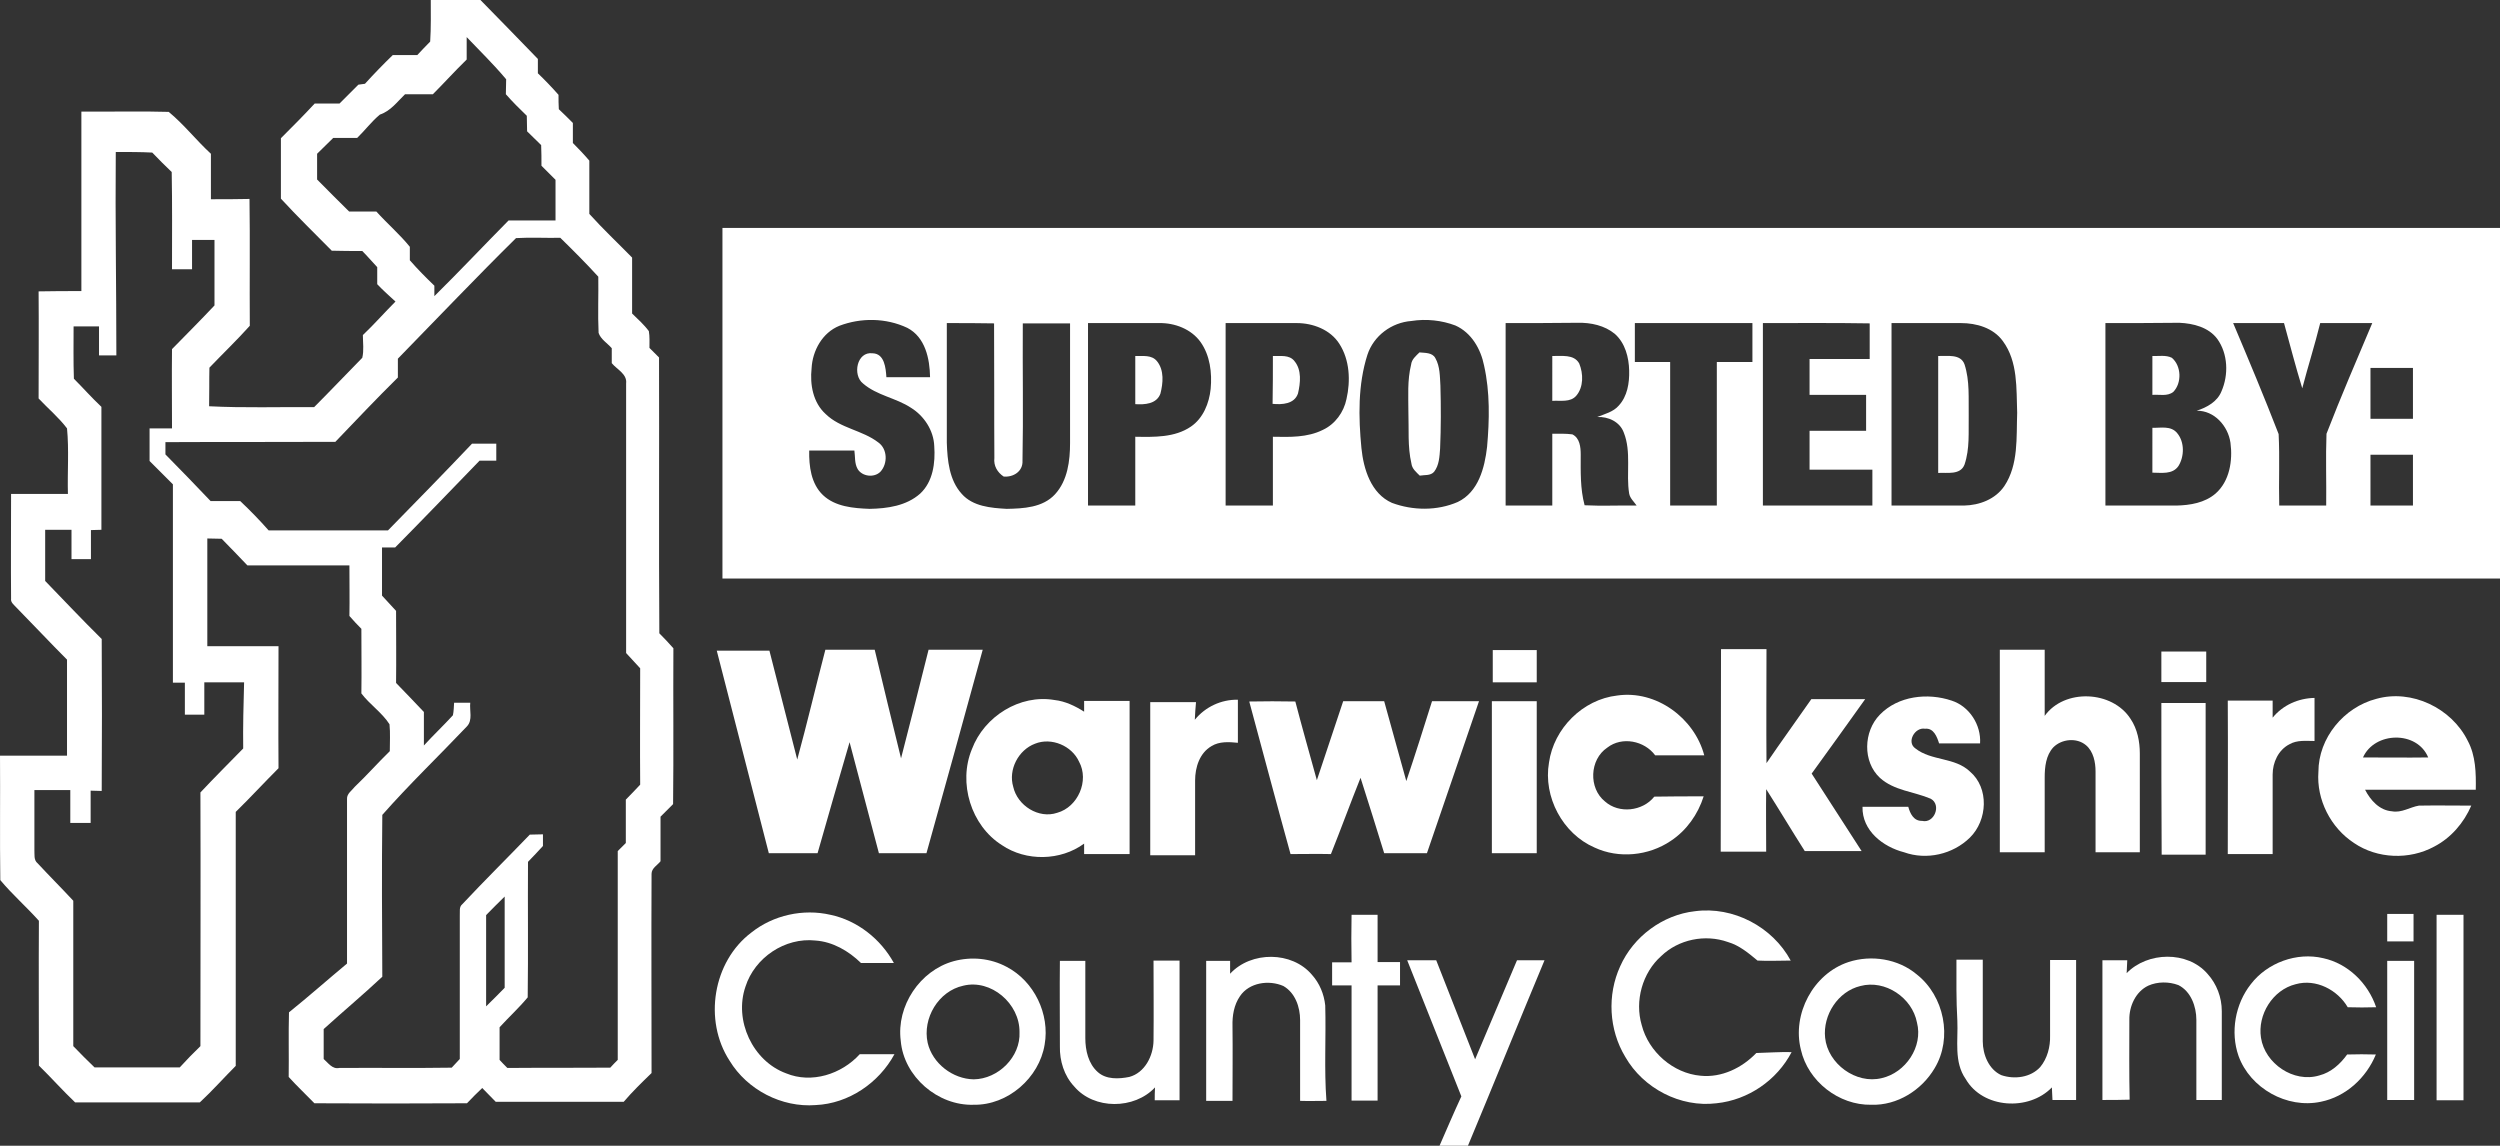 <?xml version="1.0" encoding="utf-8"?>
<!-- Generator: Adobe Illustrator 26.0.1, SVG Export Plug-In . SVG Version: 6.00 Build 0)  -->
<svg version="1.1" id="Layer_1" xmlns="http://www.w3.org/2000/svg" xmlns:xlink="http://www.w3.org/1999/xlink" x="0px" y="0px"
	 viewBox="0 0 835.7 383" enable-background="new 0 0 835.7 383" xml:space="preserve">
<rect x="0" y="0" width="835.7" height="383" fill="#333333" stroke="none"/>
<g id="_x23_007d32ff">
	<path fill="#FFFFFF" d="M144,0c5.5,0,11.1,0,16.6,0c6.4,6.5,12.8,13.1,19.2,19.7c0,1.6,0,3.2,0,4.8c2.4,2.3,4.7,4.7,6.9,7.2
		c0,1.6,0,3.2,0.1,4.8c1.6,1.5,3.2,3.1,4.7,4.6c0,2.2,0,4.5,0,6.7c1.9,1.9,3.8,3.9,5.5,5.9c0,5.9,0,11.9,0,17.8
		c4.6,5.1,9.5,9.7,14.3,14.6c0,6.2,0,12.5,0,18.7c1.9,1.9,4,3.7,5.6,5.9c0.3,1.8,0.2,3.7,0.2,5.6c1.1,1.1,2.1,2.1,3.2,3.2
		c0.1,30.7-0.1,61.4,0.1,92.2c1.6,1.6,3.2,3.3,4.7,5c-0.1,17.4,0.1,34.7-0.1,52.1c-1.4,1.4-2.8,2.8-4.2,4.2c0,5,0,9.9,0,14.9
		c-1,1.3-3,2.3-3,4.2c-0.1,22.2,0,44.4,0,66.6c-3.2,3.1-6.4,6.2-9.3,9.6c-14.3,0-28.6,0-42.8,0c-1.5-1.5-3-3.1-4.5-4.6
		c-1.7,1.6-3.4,3.3-5.1,5.1c-17,0.1-34,0.1-51,0c-2.8-2.9-5.8-5.7-8.6-8.8c0.1-7.2-0.1-14.4,0.1-21.6c6.6-5.3,12.9-10.9,19.4-16.3
		c0-18.3,0-36.7,0-55c-0.1-1.8,1.6-2.8,2.6-4.1c4-3.8,7.7-8,11.7-11.9c0-3,0.2-6-0.1-9c-2.5-3.9-6.6-6.6-9.4-10.3
		c0.1-7.2,0-14.4,0-21.6c-1.4-1.4-2.7-2.8-4-4.3c0.1-5.6,0-11.2,0-16.9c-11.4,0-22.8,0-34.1,0c-2.9-3-5.7-6-8.6-8.9
		c-1.6,0-3.2-0.1-4.8-0.1c0,12,0,24,0,36c7.9,0,15.8,0,23.8,0c0,13.6-0.1,27.2,0,40.8c-4.8,4.8-9.4,9.8-14.3,14.6
		c0,28.3,0,56.6,0,84.9c-4,4-7.8,8.3-12,12.2c-13.9,0-27.8,0-41.7,0c-4.2-4-8-8.3-12.1-12.3c0-16.1-0.1-32.3,0-48.4
		c-4.2-4.7-8.9-8.8-12.9-13.6c-0.2-13.9,0-27.7-0.1-41.6c7.5,0,14.9,0,22.4,0c0-10.7,0-21.4,0-32.1c-5.7-5.7-11.2-11.6-16.9-17.4
		c-0.8-0.9-2-1.7-1.8-3c-0.1-11.7,0-23.3,0-35c6.3,0,12.7,0,19,0c-0.2-7.3,0.4-14.7-0.3-21.9c-2.8-3.7-6.3-6.6-9.5-10
		c0-11.9,0.1-23.9,0-35.8c4.8-0.1,9.5-0.1,14.3-0.1c0-20,0-40,0-60c9.7,0.1,19.4-0.2,29.2,0.1c5.1,4.2,9.2,9.5,14.1,14
		c0,5.1,0,10.1,0,15.2c4.3,0,8.6,0,12.9-0.1c0.2,14.1,0,28.2,0.1,42.4c-4.3,4.8-9,9.3-13.5,14c-0.1,4.3,0,8.6-0.1,12.9
		c11.7,0.6,23.4,0.2,35.1,0.3c5.4-5.4,10.7-11,16.1-16.5c0.6-2.5,0.2-5.1,0.2-7.6c3.8-3.6,7.2-7.5,10.9-11.2
		c-2.1-1.9-4.2-3.8-6.1-5.8c0-1.9,0-3.8,0-5.7c-1.7-1.8-3.3-3.7-5-5.4c-3.4,0-6.8,0-10.2-0.1c-5.7-5.8-11.5-11.4-17-17.4
		c0-6.7,0-13.5,0-20.2c3.8-3.8,7.6-7.6,11.3-11.6c2.8,0,5.6,0,8.3,0c2.1-2.1,4.2-4.2,6.3-6.3c0.6-0.1,1.7-0.2,2.2-0.3
		c3-3.3,6.1-6.5,9.3-9.6c2.7,0,5.5,0,8.2,0c1.4-1.5,2.8-3,4.3-4.5C144.1,9.2,144,4.6,144,0 M156,12.4c0,2.5,0,5,0,7.5
		c-3.9,3.8-7.5,7.8-11.3,11.6c-3.1,0-6.2,0-9.3,0c-2.6,2.5-4.8,5.6-8.4,6.8c-2.8,2.3-5,5.3-7.6,7.8c-2.7,0-5.3,0-8,0
		c-1.8,1.8-3.6,3.5-5.4,5.3c0,2.8,0,5.7,0,8.6c3.6,3.6,7.1,7.2,10.7,10.7c3,0,6,0,9.1,0c3.6,4,7.8,7.6,11.2,11.8c0,1.5,0,3,0,4.5
		c2.6,3,5.4,5.8,8.2,8.5c0,0.9,0,2.6,0,3.5c8.4-8.3,16.5-16.9,24.8-25.3c5.2,0,10.5,0,15.7,0c0-4.5,0-9.1,0-13.6
		c-1.6-1.6-3.1-3.1-4.7-4.7c0-2.3,0-4.6-0.1-6.9c-1.6-1.5-3.1-3.1-4.7-4.6c0-1.7-0.1-3.4-0.1-5.2c-2.4-2.3-4.8-4.7-7-7.2
		c0-1.7,0.1-3.3,0.1-5C165,21.5,160.4,17,156,12.4 M38.7,50.8c-0.2,22.7,0.2,45.3,0.2,68c-1.9,0-3.8,0-5.8,0c0-3.2,0-6.5,0-9.7
		c-2.8,0-5.7,0-8.5,0c0,5.8-0.1,11.6,0.1,17.5c3.1,3.1,6,6.4,9.2,9.4c0,13.7,0,27.4,0,41.1c-1.2,0-2.3,0.1-3.5,0.1
		c0,3.2,0,6.5,0,9.7c-2.2,0-4.3,0-6.5,0c0-3.2,0-6.5,0-9.8c-2.9,0-5.8,0-8.8,0c0,5.7,0,11.4,0,17.1c6.3,6.5,12.5,13.1,18.9,19.4
		c0.1,16.9,0.1,33.9,0,50.8c-0.9,0-2.7-0.1-3.7-0.1c0,3.6,0,7.2,0,10.8c-2.2,0-4.5,0-6.8,0c0-3.7,0-7.3,0-11c-4,0-8,0-12,0
		c0,6.7,0,13.4,0,20c0.1,1.5-0.3,3.4,1.1,4.5c3.9,4.2,8,8.3,11.9,12.5c0,16.2,0,32.4,0,48.6c2.3,2.4,4.7,4.8,7.1,7.1
		c9.5,0,19,0,28.5,0c2.2-2.4,4.5-4.8,6.9-7.1c0-28.2,0.1-56.5,0-84.8c4.7-5,9.5-9.8,14.3-14.7c-0.1-7.4,0.1-14.8,0.3-22.1
		c-4.4,0-8.9,0-13.3,0c0,3.6,0,7.2,0,10.8c-2.2,0-4.3,0-6.5,0c0-3.6,0-7.2,0-10.7c-1.3,0-2.7,0-4,0c0-22.1,0-44.2,0-66.3
		c-2.6-2.6-5.2-5.2-7.8-7.8c0-3.6,0-7.2,0-10.9c2.5,0,5,0,7.5,0c0-8.8-0.1-17.6,0-26.5c4.8-4.9,9.6-9.7,14.2-14.6
		c0-7.3,0-14.6,0-21.9c-2.5,0-5,0-7.5,0c0,3.2,0,6.5,0,9.8c-2.2,0-4.5,0-6.7,0c0-10.8,0.1-21.7-0.1-32.5c-2.2-2.1-4.4-4.3-6.5-6.5
		C47.1,50.8,42.9,50.8,38.7,50.8 M133,119.9c0,2.1,0,4.2,0,6.3c-7.1,7-14,14.3-20.9,21.5c-18.9,0.1-37.9,0-56.8,0.1
		c0,1.4,0,2.7,0,4.1c5.1,5.2,10.2,10.4,15.1,15.6c3.3,0,6.6,0,9.9,0c3.3,3.1,6.5,6.4,9.5,9.8c13.3,0,26.6,0,39.9,0
		c9.4-9.6,18.8-19.2,28.1-29c2.7,0,5.4,0,8.1,0c0,1.9,0,3.8,0,5.7c-1.9,0-3.8,0-5.6,0c-9.4,9.7-18.7,19.4-28.2,29
		c-1.5,0-2.9,0-4.4,0c0,5.4,0,10.7,0,16.1c1.6,1.7,3.1,3.4,4.7,5.1c0,8,0.1,16.1,0,24.1c3.1,3.2,6.2,6.4,9.3,9.7c0,3.7,0,7.5,0,11.2
		c3.2-3.5,6.6-6.7,9.7-10.1c0.3-1.4,0.3-2.8,0.4-4.2c1.8,0,3.6,0,5.4,0c-0.3,2.6,0.9,5.8-1.1,7.9c-9.4,9.9-19.3,19.4-28.3,29.6
		c-0.2,18-0.1,36,0,54.1c-6.4,6-13.1,11.6-19.6,17.5c0,3.3,0,6.6,0,10c1.5,1.3,2.9,3.5,5.2,3c12.5-0.1,25,0.1,37.6-0.1
		c0.9-1,1.8-1.9,2.7-2.9c0-16,0-31.9,0-47.9c0.1-1.3-0.3-2.9,0.8-3.8c7.4-7.9,15.1-15.5,22.6-23.3c1.5,0,2.9-0.1,4.4-0.1
		c0,1.3,0,2.6,0,3.9c-1.6,1.8-3.3,3.5-5,5.3c-0.1,15.1,0.1,30.2-0.1,45.3c-2.9,3.5-6.3,6.6-9.4,10c0,3.6,0,7.3,0,10.9
		c0.8,0.9,1.7,1.8,2.6,2.7c11.5-0.1,23,0,34.4-0.1c0.8-0.9,1.7-1.8,2.5-2.6c0-23.2,0-46.5,0-69.8c0.9-0.9,1.8-1.8,2.7-2.7
		c0-4.8,0-9.7,0-14.5c1.6-1.6,3.2-3.3,4.8-5c-0.1-13,0-26,0-38.9c-1.6-1.7-3.1-3.4-4.7-5.1c0-30,0-60.1,0-90.1
		c0.4-3.2-3.1-4.7-4.8-6.8c0-1.7,0-3.3,0-5c-1.5-1.7-3.7-3-4.4-5.1c-0.3-6.3,0-12.5-0.1-18.8c-4.1-4.5-8.4-8.8-12.7-13
		c-4.9,0.1-9.9-0.2-14.8,0.1C159.2,92.7,146.2,106.4,133,119.9 M162.5,305.9c0,10.2,0,20.3,0,30.5c2.1-2.1,4.2-4.1,6.2-6.2
		c0-10.1,0-20.3,0-30.5C166.6,301.7,164.6,303.8,162.5,305.9z"/>
	<path fill="#FFFFFF" d="M275.9,217.2c5.5,0,11,0,16.5,0c2.9,12.1,5.8,24.2,8.8,36.3c3.1-12.1,6.2-24.2,9.2-36.3c6,0,12.1,0,18.1,0
		c-6.2,22.7-12.5,45.4-18.8,68c-5.3,0-10.6,0-15.9,0c-3.3-12.4-6.5-24.7-9.8-37.1c-3.6,12.4-7.2,24.7-10.7,37.1
		c-5.4,0-10.9,0-16.3,0c-5.8-22.6-11.6-45.2-17.4-67.7c5.9,0,11.7,0,17.6,0c3.1,12.2,6.2,24.3,9.3,36.4
		C269.8,241.8,272.7,229.5,275.9,217.2z"/>
	<path fill="#FFFFFF" d="M499,217.3c4.9,0,9.8,0,14.7,0c0,3.6,0,7.2,0,10.8c-4.9,0-9.8,0-14.7,0C499,224.4,499,220.8,499,217.3z"/>
	<path fill="#FFFFFF" d="M575.3,217c5.1,0,10.2,0,15.2,0c0,12.7-0.1,25.4,0,38.1c4.9-7.2,10-14.2,15-21.4c6,0,12,0,18,0
		c-5.9,8.3-11.9,16.6-17.9,24.9c5.6,8.6,11.1,17.3,16.7,25.9c-6.3,0-12.7,0-19,0c-4.4-6.9-8.5-13.8-12.9-20.7c-0.1,7,0,13.9,0,20.9
		c-5.1,0-10.2,0-15.2,0C575.2,262.2,575.3,239.6,575.3,217z"/>
	<path fill="#FFFFFF" d="M668.5,217.2c5,0,10,0,15,0c0,7.4,0,14.7,0,22.1c6.6-9.2,22.6-8.5,28.7,1c2.3,3.4,3.1,7.6,3.1,11.6
		c0,11,0,22,0,33c-4.9,0-9.8,0-14.8,0c0-9,0-18,0-27c0-3.1-0.7-6.7-3.2-8.8c-3.1-2.6-8.1-2.1-10.9,0.7c-2.5,2.7-2.9,6.6-2.9,10.1
		c0,8.3,0,16.7,0,25c-5,0-10,0-15,0C668.5,262.4,668.5,239.8,668.5,217.2z"/>
	<path fill="#FFFFFF" d="M722.5,217.8c5,0,10,0,15,0c0,3.4,0,6.8,0,10.2c-5,0-10,0-15,0C722.5,224.6,722.5,221.2,722.5,217.8z"/>
	<path fill="#FFFFFF" d="M517.8,254.9c1.6-11.4,11.3-21.1,22.8-22.4c13-1.9,25.8,7.5,29.1,20c-5.5,0-10.9,0-16.4,0
		c-3.6-4.9-11.1-6.4-16-2.6c-6,4-6.3,13.6-0.8,18c4.7,4.2,12.6,3.3,16.5-1.6c5.5-0.1,11-0.1,16.5-0.1c-1.9,6-5.7,11.4-11,14.9
		c-7.4,5-17.4,6-25.5,2.2C522.4,278.7,515.8,266.4,517.8,254.9z"/>
	<path fill="#FFFFFF" d="M628.4,238.9c6.1-6.3,16-7.4,24-4.7c5.9,1.9,9.9,8.1,9.5,14.3c-4.6,0-9.2,0-13.7,0
		c-0.7-2.2-1.8-5.2-4.7-4.9c-3.4-0.6-6.3,4.5-3.2,6.6c5.3,4.2,13.2,2.9,18.2,7.7c6.5,5.5,5.9,16.3,0,22.1c-5.7,5.6-14.5,7.6-22,4.9
		c-7-1.8-14.1-7.2-13.9-15.2c5.1,0,10.2,0,15.3,0c0.6,2.2,1.8,4.8,4.6,4.7c4.1,1,6.6-5.4,2.9-7.4c-5.6-2.4-12.3-2.7-17-7
		C622.6,254.6,622.9,244.5,628.4,238.9z"/>
	<path fill="#FFFFFF" d="M794.4,233.6c11.8-3.3,25.1,3.1,30.5,14c2.7,5,2.8,10.8,2.7,16.4c-12.3,0-24.7,0-37,0
		c1.8,3.5,4.8,6.9,9,7.2c3.2,0.6,6-1.4,9-1.9c5.8-0.1,11.6,0,17.5,0c-2.5,5.8-6.8,10.8-12.4,13.7c-8.3,4.5-19,4.1-26.8-1.2
		c-7.8-5.1-12.6-14.5-11.9-23.8C775,246.7,783.5,236.4,794.4,233.6 M789.9,253.2c7.3,0,14.5,0.1,21.8,0
		C808,244.2,793.8,244.5,789.9,253.2z"/>
	<path fill="#FFFFFF" d="M324.9,250.4c4.1-10.9,16-18.4,27.6-16.4c3.6,0.4,6.9,2,9.9,3.9c0-1.2,0-2.4,0-3.6c5.1,0,10.2,0,15.2,0
		c0,17.1,0,34.2,0,51.2c-5.1,0-10.2,0-15.2,0c0-0.9,0-2.6,0-3.5c-7.9,5.8-19.4,6-27.5,0.5C324.6,276,320.2,261.7,324.9,250.4
		 M346,248.6c-5.6,2.1-9,8.7-7.3,14.4c1.4,6.3,8.5,10.8,14.7,8.7c6.9-1.9,10.8-10.7,7.3-17.1C358.3,249.3,351.5,246.4,346,248.6z"/>
	<path fill="#FFFFFF" d="M399.4,240.6c3.5-4.3,8.8-6.8,14.4-6.7c0,4.8,0,9.6,0,14.4c-3-0.3-6.2-0.5-8.8,1.1c-4,2.3-5.5,7.1-5.5,11.5
		c0,8.3,0,16.7,0,25c-5,0-10,0-15,0c0-17.1,0-34.2,0-51.2c5.1,0,10.2,0,15.3,0C399.6,236.7,399.5,238.6,399.4,240.6z"/>
	<path fill="#FFFFFF" d="M744.7,234.2c5,0,10,0,15,0c0,1.9,0,3.8,0,5.7c3.4-4.2,8.6-6.5,14-6.6c0,4.8,0,9.6,0,14.4
		c-2.8,0-5.8-0.4-8.4,1.1c-3.7,1.9-5.6,6.1-5.6,10.1c0,8.9,0,17.7,0,26.6c-5,0-10,0-15,0C744.7,268.4,744.8,251.3,744.7,234.2z"/>
	<path fill="#FFFFFF" d="M417.6,234.5c5.1-0.1,10.3-0.1,15.4,0c2.3,8.8,4.8,17.6,7.2,26.3c2.9-8.8,5.9-17.6,8.8-26.4
		c4.6,0,9.1,0,13.7,0c2.4,8.9,5,17.8,7.4,26.7c3-8.9,5.8-17.8,8.6-26.7c5.2,0,10.5,0,15.7,0c-5.8,16.9-11.6,33.8-17.4,50.8
		c-4.8,0-9.5,0-14.3,0c-2.6-8.4-5.2-16.8-7.9-25.2c-3.4,8.5-6.5,17-9.9,25.5c-4.5-0.1-9,0-13.5,0
		C426.7,268.5,422.2,251.5,417.6,234.5z"/>
	<path fill="#FFFFFF" d="M498.7,285.2c0-16.9,0-33.8,0-50.8c5,0,10,0,15,0c0,16.9,0,33.8,0,50.8
		C508.7,285.2,503.7,285.2,498.7,285.2z"/>
	<path fill="#FFFFFF" d="M722.5,235c4.9,0,9.8,0,14.8,0c0,16.9,0,33.8,0,50.7c-4.9,0-9.8,0-14.7,0
		C722.5,268.8,722.5,251.9,722.5,235z"/>
	<path fill="#FFFFFF" d="M251.2,311.7c7.3-5.8,17.3-8,26.4-5.9c9,1.9,16.8,8.1,21.2,16.1c-3.7,0-7.4,0-11,0c-4.1-4-9.4-7.1-15.2-7.5
		c-10.2-1.1-20.3,5.7-23.4,15.4c-3.9,11.3,2.4,24.9,13.6,29c8.5,3.5,18.5,0.3,24.6-6.4c3.9,0,7.7,0,11.6,0
		c-5.2,9.6-15.3,16.5-26.3,17c-11.4,0.9-22.9-5.1-28.8-14.8C235.1,341.1,238.3,321.4,251.2,311.7z"/>
	<path fill="#FFFFFF" d="M451.8,305.8c2.9,0,5.8,0,8.7,0c0,5.2,0,10.5,0,15.8c2.5,0,5,0,7.5,0c0,2.6,0,5.2,0,7.8c-2.5,0-5,0-7.5,0
		c0,12.8,0,25.7,0,38.5c-2.9,0-5.8,0-8.7,0c0-12.8,0-25.7,0-38.5c-2.2,0-4.3,0-6.5,0c0-2.6,0-5.2,0-7.7c2.2,0,4.3,0,6.5,0
		C451.7,316.2,451.7,311,451.8,305.8z"/>
	<path fill="#FFFFFF" d="M541.6,323c4.4-9.9,14.2-17.2,25-18.4c12.8-1.7,25.9,5.2,32,16.5c-3.7,0-7.4,0.2-11.1,0
		c-3-2.5-6.1-5.1-9.9-6.2c-7.6-2.7-16.5-0.9-22.3,4.7c-6.3,5.6-8.9,15-6.5,23.1c2.3,8.9,10.5,16.1,19.7,16.9
		c7,0.7,13.8-2.6,18.6-7.6c3.9-0.1,7.9-0.4,11.8-0.3c-4.9,9.4-14.5,16-25.1,17.1c-12.1,1.5-24.5-5-30.5-15.5
		C537.8,344.2,537.2,332.6,541.6,323z"/>
	<path fill="#FFFFFF" d="M798,305.5c2.9,0,5.8,0,8.8,0c0,3.1,0,6.2,0,9.2c-2.9,0-5.8,0-8.8,0C798,311.7,798,308.6,798,305.5z"/>
	<path fill="#FFFFFF" d="M814.5,305.8c3,0,6,0,9,0c0,20.7,0,41.3,0,62c-3,0-6,0-9,0C814.5,347.1,814.5,326.4,814.5,305.8z"/>
	<path fill="#FFFFFF" d="M411.2,325.5c7-7.6,20.7-7.6,27.4,0.4c2.5,2.8,4,6.4,4.4,10.2c0.3,10.6-0.4,21.2,0.4,31.9
		c-2.9,0-5.9,0.1-8.8,0c0-9,0-18,0-27c0-4.3-1.6-9.1-5.6-11.4c-4.8-2.1-11.4-1.2-14.5,3.4c-2,2.9-2.6,6.5-2.5,10
		c0.1,8.3,0,16.7,0,25c-2.9,0-5.8,0-8.8,0c0-15.6,0-31.2,0-46.8c2.7,0,5.3,0,8,0C411.2,322.7,411.2,324.1,411.2,325.5z"/>
	<path fill="#FFFFFF" d="M710.9,325.3c7-7.2,20.3-7.5,27,0.2c3.1,3.4,4.8,7.9,4.8,12.5c0,9.9,0,19.8,0,29.7c-2.8,0-5.7,0-8.5,0
		c0-8.9,0-17.9,0-26.8c0-4.4-1.8-9.5-6-11.6c-3.2-1.2-7-1.2-10.1,0.2c-4.2,2-6.4,6.9-6.3,11.4c0,8.9-0.1,17.8,0.1,26.7
		c-3,0.1-6,0.1-9.1,0.1c0-15.6,0-31.2,0-46.7c2.8,0,5.5,0,8.3,0C711,322.4,711,323.9,710.9,325.3z"/>
	<path fill="#FFFFFF" d="M752.4,329c5.5-7.2,15.4-10.8,24.2-8.7c8.3,1.8,15,8.4,17.7,16.4c-3.2,0.1-6.3,0.1-9.5,0
		c-3.4-5.8-10.6-9.6-17.4-7.7c-7.7,1.9-12.8,10.2-11.6,17.9c1.3,8.6,10.9,15.2,19.5,12.6c3.9-1,7-3.8,9.3-7c3.2-0.1,6.4-0.1,9.6,0
		c-3.2,7.8-10,14.1-18.4,15.8c-11.3,2.4-23.6-4.5-27.5-15.3C745.5,345,747.2,335.6,752.4,329z"/>
	<path fill="#FFFFFF" d="M318.8,321.3c5.9-1.6,12.3-1,17.7,1.9c9.2,4.8,14.5,15.8,12.7,26c-1.8,11.1-12.3,20.3-23.7,20.1
		c-12,0.4-23.4-9.4-24.4-21.4C299.6,336.3,307.5,324.4,318.8,321.3 M322,329.5c-8.3,1.8-13.7,10.9-11.9,19.1
		c1.6,6.9,8.4,12.1,15.4,12.2c8.2-0.1,15.7-7.5,15.3-15.8C340.9,335.5,331.3,327.2,322,329.5z"/>
	<path fill="#FFFFFF" d="M354.3,321.2c2.8,0,5.6,0,8.5,0c0,8.6,0,17.2,0,25.8c0,4.1,1,8.6,4.2,11.4c2.8,2.5,7,2.3,10.5,1.6
		c5.2-1.4,8-7,8.1-12.1c0.1-8.9,0-17.9,0-26.8c2.9,0,5.8,0,8.7,0c0,15.6,0,31.2,0,46.7c-2.8,0-5.5,0-8.3,0c0-1.4,0-2.9,0.1-4.3
		c-6.9,7.4-20.4,7.5-27-0.3c-3.4-3.6-4.9-8.6-4.8-13.4C354.3,340.4,354.2,330.8,354.3,321.2z"/>
	<path fill="#FFFFFF" d="M470.4,321c3.2,0,6.5,0,9.7,0c4.3,11,8.7,22.1,13,33.1c4.7-11,9.3-22.1,14-33.1c3.1,0,6.1,0,9.2,0
		c-8.6,20.6-17,41.4-25.6,62c-3.2,0-6.4,0-9.5,0c2.4-5.5,4.8-11.1,7.3-16.5C482.5,351.3,476.4,336.2,470.4,321z"/>
	<path fill="#FFFFFF" d="M617.9,321.6c7.6-2.5,16.6-1.1,22.8,4.1c9.2,7.2,12.1,21.3,6,31.4c-4.3,7.3-12.5,12.5-21.2,12.2
		c-10.8,0.2-21.1-7.8-23.5-18.4C599,339,606.1,325.5,617.9,321.6 M621.9,329.6c-7.5,1.8-12.6,9.7-11.8,17.3
		c0.9,8.7,10.3,15.6,18.9,13.5c8-1.8,13.9-10.5,11.8-18.6C639.2,333.5,630.2,327.4,621.9,329.6z"/>
	<path fill="#FFFFFF" d="M654,320.8c2.9,0,5.8,0,8.8,0c0,9.1,0,18.2,0,27.3c0,4.4,2,9.4,6.2,11.3c4.4,1.5,9.8,0.8,13-2.7
		c2.4-2.9,3.4-6.8,3.3-10.5c0-8.4,0-16.9,0-25.3c2.9,0,5.8,0,8.7,0c0,15.6,0,31.2,0,46.8c-2.7,0-5.3,0-7.9,0
		c-0.1-1.4-0.1-2.8-0.2-4.2c-7.7,8-23.1,7.1-28.8-2.8c-4-5.7-2.5-12.9-2.8-19.5C653.9,334.2,654,327.5,654,320.8z"/>
	<path fill="#FFFFFF" d="M798,321.2c3,0,6,0,9,0c0,15.5,0,31,0,46.5c-3,0-6,0-9,0C798,352.2,798,336.7,798,321.2z"/>
</g>
<g id="_x23_394553ff">
	<path fill="#FFFFFF" d="M241.5,76.2c198.1,0,396.1,0,594.2,0c0,39.1,0,78.2,0,117.2c-198.1,0-396.2,0-594.2,0
		C241.5,154.4,241.5,115.3,241.5,76.2 M280.6,108.9c-5.7,2.3-9,8.3-9.3,14.2c-0.6,5.5,0.5,11.5,4.7,15.3c4.9,4.8,12.3,5.4,17.6,9.5
		c3.1,2.2,3.2,7.1,0.7,9.8c-2.1,2.1-6.1,1.6-7.6-0.9c-1.1-1.9-0.8-4.2-1.1-6.2c-5,0-10.1,0-15.1,0c-0.1,5.2,0.6,11.1,4.6,14.9
		c4.1,3.9,10.2,4.4,15.6,4.6c5.9-0.1,12.3-1,16.9-5.1c4.3-4,5.1-10.3,4.7-15.9c-0.2-5.2-3.4-10.1-7.8-12.8c-5-3.3-11.4-4.1-16-8.1
		c-3.6-2.8-2.1-10.8,3.2-10.1c4,0.1,4.4,5,4.6,8c4.9,0,9.7,0,14.6,0c-0.1-6.2-1.6-13.4-7.6-16.5
		C296.1,106.2,287.7,106.2,280.6,108.9 M471.8,107.3c-6.6,0.5-12.6,4.9-14.7,11.3c-3.2,10-3,20.9-2,31.2c0.7,7,3.2,15.2,10.2,18.3
		c7,2.6,15.1,2.7,22-0.3c6.9-3.3,9-11.4,9.8-18.4c0.8-9,1-18.3-1-27.2c-1.1-5.5-4.2-11-9.6-13.4C482,107.1,476.8,106.5,471.8,107.3
		 M316.5,108c0,13.3,0,26.6,0,40c0.2,5.9,0.8,12.5,5,17.1c3.7,4.2,9.7,4.7,15,5c5.6-0.1,12.1-0.4,16.2-4.9c4.2-4.6,5-11.2,5-17.1
		c0-13.3,0-26.7,0-40c-5.2,0-10.5,0-15.8,0c-0.1,15.3,0.2,30.6-0.1,45.9c0.2,3.6-3.1,5.6-6.3,5.3c-2.1-1.4-3.4-3.6-3.1-6.2
		c-0.1-15,0-30-0.1-45C327.1,108,321.8,108,316.5,108 M363.7,108c0,20.3,0,40.7,0,61c5.3,0,10.6,0,15.8,0c0-7.7,0-15.3,0-23
		c6.3,0.1,13.2,0.3,18.6-3.4c4.1-2.8,6.1-7.8,6.6-12.6c0.5-5.4-0.2-11.2-3.4-15.7c-3.1-4.3-8.6-6.4-13.8-6.3
		C379.5,108,371.6,108,363.7,108 M409.7,108c0,20.3,0,40.7,0,61c5.3,0,10.6,0,15.8,0c0-7.7,0-15.3,0-23c5.6,0.1,11.5,0.3,16.7-2.3
		c4.1-1.9,7-5.9,7.9-10.3c1.4-6.1,1.1-13.1-2.4-18.5c-3-4.7-8.8-6.9-14.2-6.9C425.5,108,417.6,108,409.7,108 M503.3,108
		c0,20.3,0,40.7,0,61c5.2,0,10.4,0,15.6,0c0-8,0-16,0-24c2.2,0,4.5-0.1,6.7,0.2c2.5,1.2,2.8,4.3,2.8,6.7c0,5.7-0.2,11.4,1.3,17
		c5.8,0.3,11.6,0,17.4,0.1c-0.9-1.3-2.2-2.4-2.5-4c-1.1-6.7,0.8-13.9-1.8-20.4c-1.3-3.6-5.2-5.4-8.9-5.2c2.5-1,5.4-1.7,7.2-3.8
		c2.9-3.1,3.6-7.6,3.5-11.7c-0.1-4.4-1.3-9.2-4.8-12.3c-3.4-2.8-8-3.8-12.4-3.7C519.4,108,511.4,108,503.3,108 M546.5,108
		c0,4.3,0,8.7,0,13c3.9,0,7.9,0,11.8,0c0,16,0,32,0,48c5.2,0,10.4,0,15.6,0c0-16,0-32,0-48c4,0,8,0,11.9,0c0-4.3,0-8.7,0-13
		C572.7,108,559.6,108,546.5,108 M589.3,108c0,20.3,0,40.7,0,61c12.2,0,24.4,0,36.6,0c0-4,0-8,0-12c-7,0-14,0-21,0c0-4.3,0-8.7,0-13
		c6.3,0,12.6,0,18.9,0c0-4,0-8,0-12c-6.3,0-12.6,0-18.9,0c0-4,0-8,0-12c6.7,0,13.4,0,20.1,0c0-4,0-7.9,0-11.9
		C613.2,107.9,601.2,108,589.3,108 M632.3,108c0,20.3,0,40.7,0,61c8.1,0,16.1,0,24.2,0c5.2-0.1,10.5-2.1,13.5-6.5
		c4.8-7.2,4-16.3,4.3-24.5c-0.3-8.1,0.3-17.1-4.8-24c-3.2-4.4-8.8-6-14-6C647.8,108,640,108,632.3,108 M703.8,108
		c0,20.3,0,40.7,0,61c7.9,0,15.8,0,23.7,0c4.6-0.1,9.5-0.9,13.1-4c4.7-4.1,5.8-11,5-17c-0.8-5.6-5.4-10.8-11.3-10.7
		c3.4-1.1,6.9-3,8.3-6.5c2.4-5.5,2.2-12.5-1.4-17.5c-2.9-3.9-8-5.2-12.7-5.4C720.3,108,712,108,703.8,108 M746.5,108
		c5.2,12.3,10.4,24.7,15.2,37.1c0.4,7.9,0,15.9,0.2,23.9c5.2,0,10.5,0,15.7,0c0.1-8-0.2-16,0.1-24c4.8-12.4,10.1-24.7,15.3-37
		c-5.8,0-11.6,0-17.4,0c-1.8,7.3-4.1,14.5-6,21.8c-2.2-7.2-4.1-14.5-6.1-21.8C757.8,108,752.2,108,746.5,108 M792.4,123
		c0,5.7,0,11.3,0,17c4.7,0,9.5,0,14.2,0c0-5.7,0-11.3,0-17C801.9,123,797.1,123,792.4,123 M792.4,152c0,5.7,0,11.3,0,17
		c4.7,0,9.5,0,14.2,0c0-5.7,0-11.3,0-17C801.9,152,797.1,152,792.4,152z"/>
	<path fill="#FFFFFF" d="M471.7,121.9c0.2-1.8,1.6-2.9,2.8-4.1c1.8,0.2,4.3,0,5.3,1.9c1.6,2.8,1.5,6.1,1.7,9.2c0.2,7,0.2,14-0.1,21
		c-0.2,2.7-0.3,5.6-2,7.8c-1.2,1.4-3.2,1-4.8,1.3c-1.2-1.2-2.6-2.3-2.8-4.1c-1.3-5.6-0.8-11.4-1-17.1
		C470.8,132.6,470.4,127.2,471.7,121.9z"/>
	<path fill="#FFFFFF" d="M379.5,119c2.5,0.1,5.5-0.5,7.3,1.8c2.4,3,2,7.3,1.1,10.8c-1.3,3.5-5.3,3.7-8.4,3.5
		C379.5,129.7,379.5,124.3,379.5,119z"/>
	<path fill="#FFFFFF" d="M425.5,119c2.5,0.1,5.5-0.5,7.2,1.7c2.5,3,2,7.3,1.2,10.8c-1.2,3.6-5.3,3.8-8.5,3.5
		C425.5,129.7,425.5,124.3,425.5,119z"/>
	<path fill="#FFFFFF" d="M518.9,119c3.1,0.1,7.2-0.7,9,2.5c1.4,3.4,1.5,7.9-1,10.8c-2,2.3-5.3,1.5-8,1.7
		C518.9,129,518.9,124,518.9,119z"/>
	<path fill="#FFFFFF" d="M647.9,119c3,0.1,7.5-0.8,8.8,2.8c1.8,5.5,1.3,11.5,1.4,17.2c-0.1,5.4,0.4,11-1.4,16.3
		c-1.4,3.6-5.8,2.6-8.8,2.8C647.9,145,647.9,132,647.9,119z"/>
	<path fill="#FFFFFF" d="M719.5,119c2.1,0.1,4.5-0.4,6.5,0.6c3.2,2.7,3.4,8.4,0.5,11.4c-2,1.6-4.7,0.8-7,1
		C719.5,127.7,719.5,123.3,719.5,119z"/>
	<path fill="#FFFFFF" d="M719.5,143c2.8,0.1,6.2-0.8,8.3,1.8c2.5,3,2.4,7.8,0.4,11c-2,2.9-5.7,2.2-8.7,2.2
		C719.5,153,719.5,148,719.5,143z"/>
</g>
<g id="_x23_ffffffff">
</g>
</svg>
